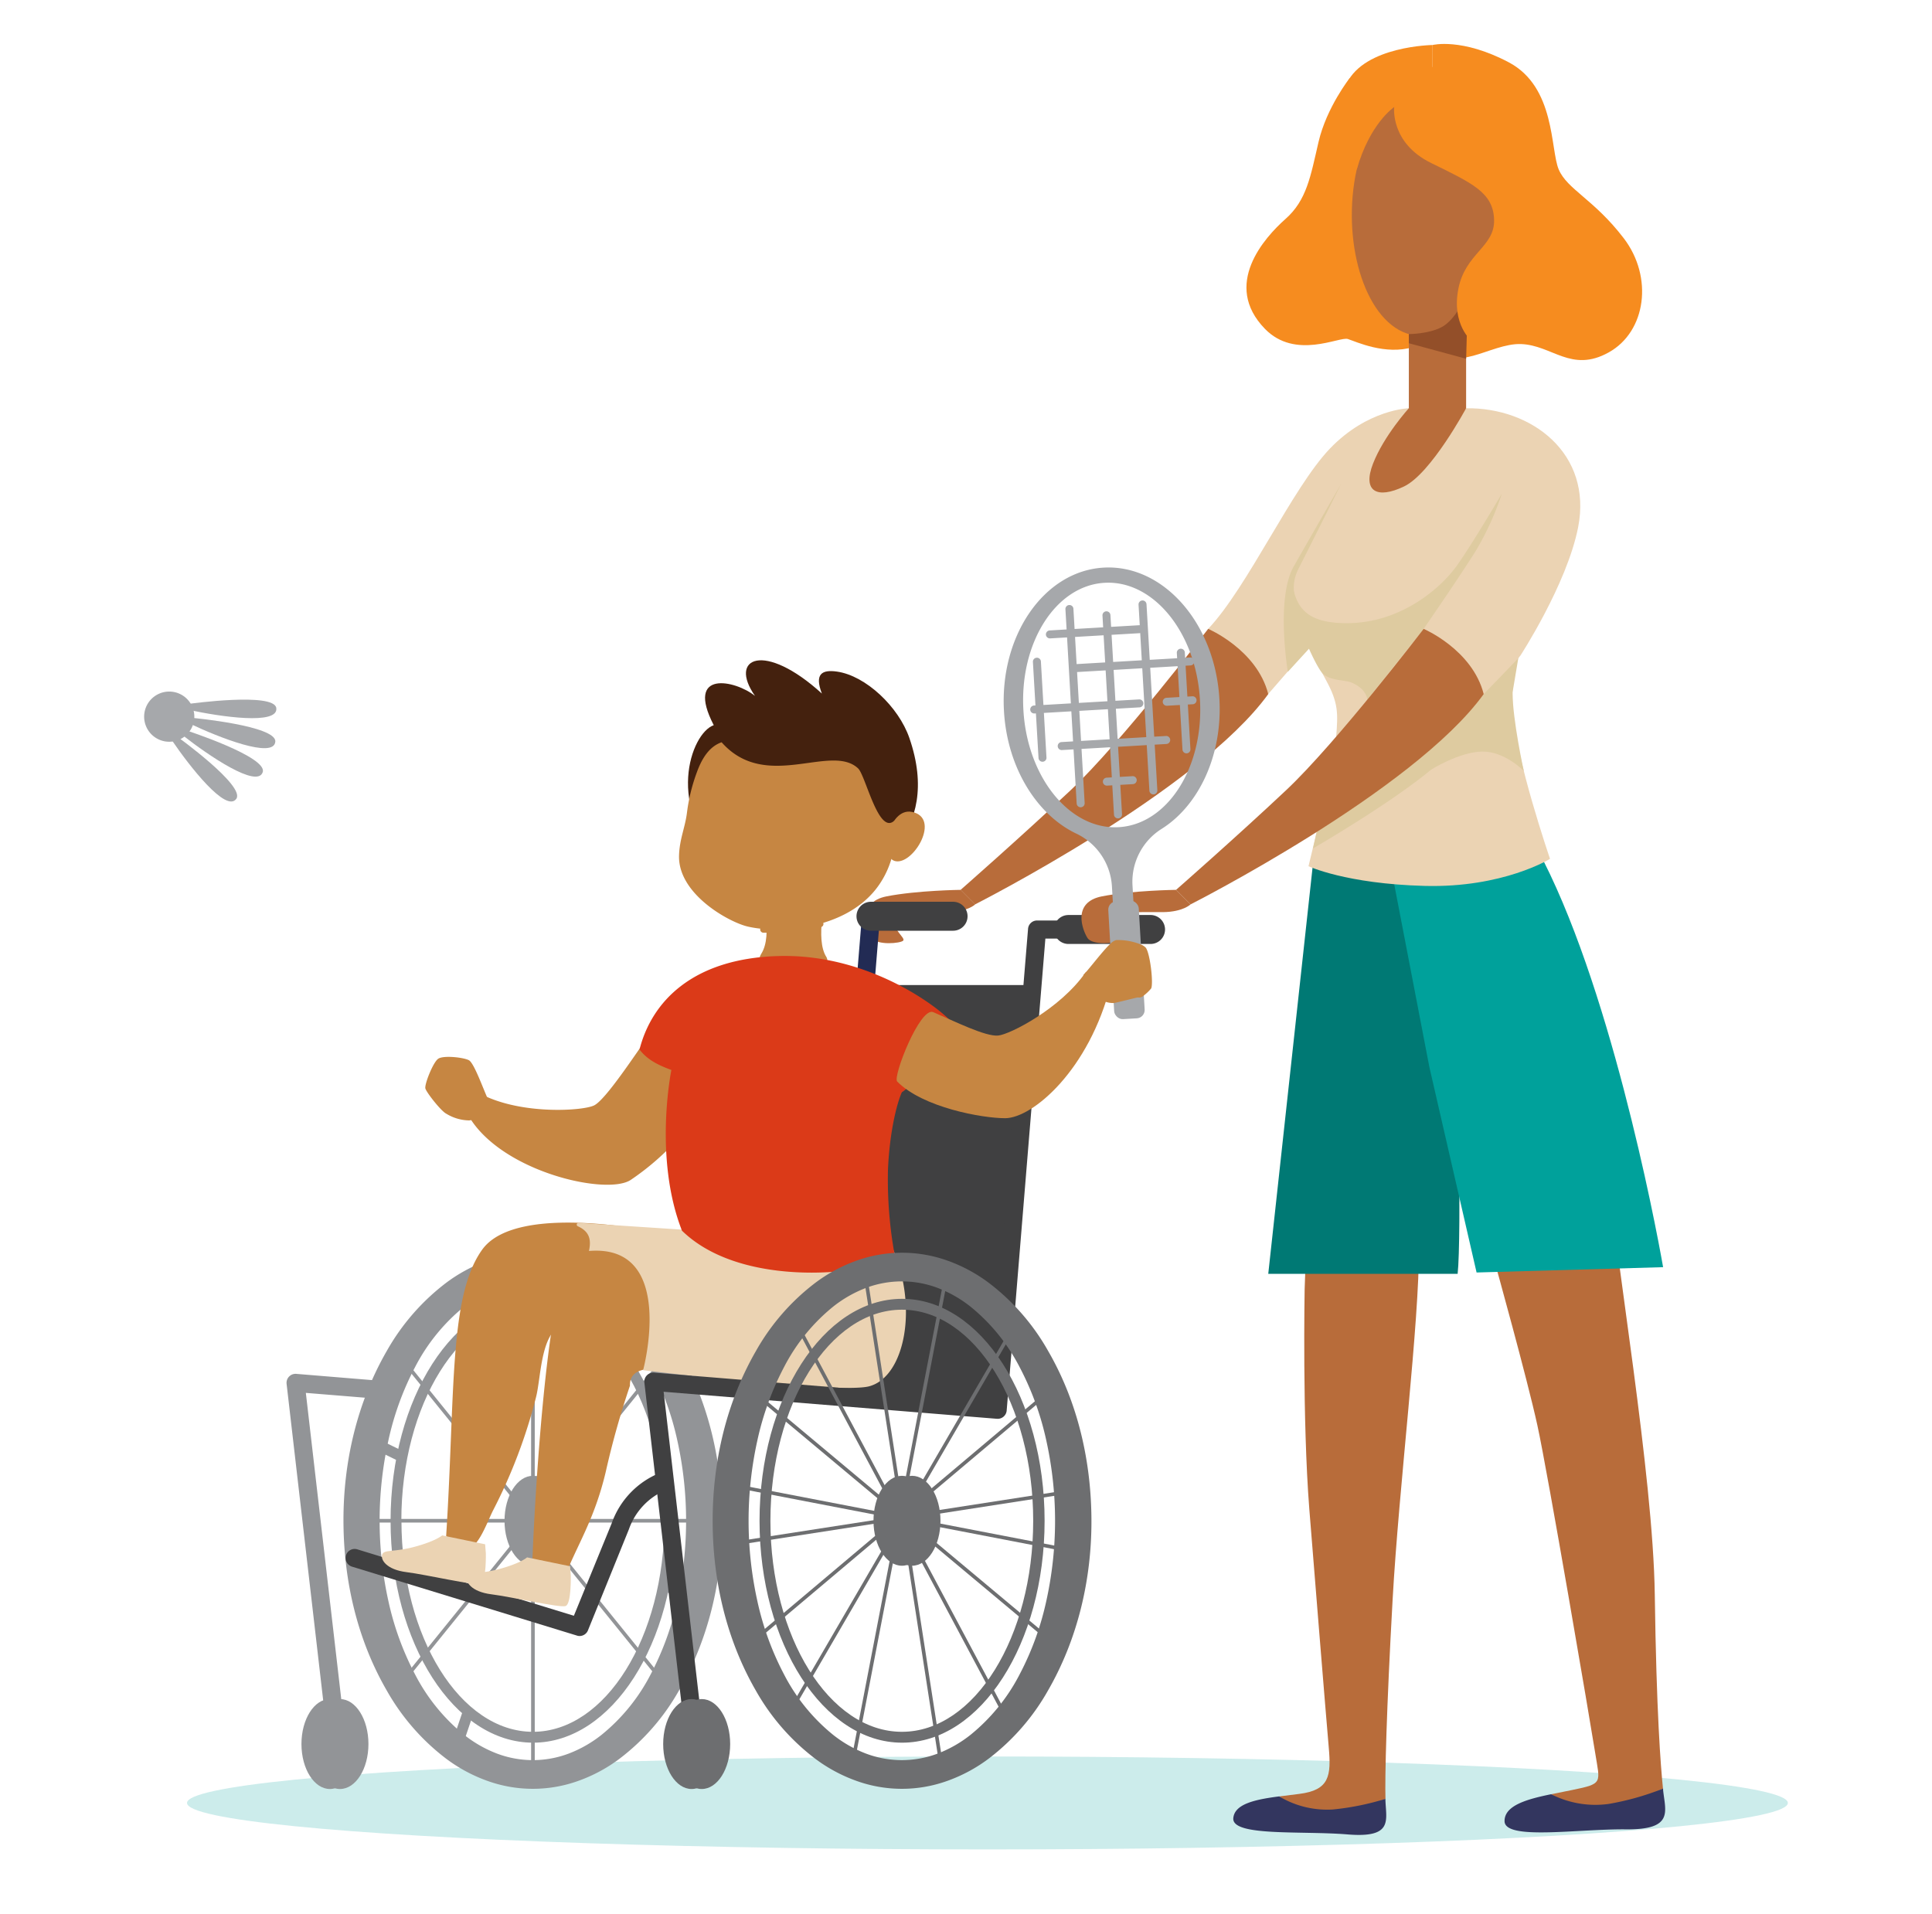 <svg xmlns="http://www.w3.org/2000/svg" viewBox="0 0 515.09 510.32"><defs><style>.cls-1{fill:#cceceb;}.cls-2{fill:#f68c1f;}.cls-3,.cls-8{fill:#b86c3a;}.cls-19,.cls-3,.cls-4{fill-rule:evenodd;}.cls-4{fill:#33365f;}.cls-5{fill:#007974;}.cls-6{fill:#00a19b;}.cls-19,.cls-7{fill:#ebd3b3;}.cls-9{fill:#decba0;}.cls-10{fill:#934f29;}.cls-11{fill:#c68642;}.cls-12{fill:#44210e;}.cls-13{fill:#929497;}.cls-14{fill:#222b54;}.cls-15{fill:#404041;}.cls-16{fill:#a6a8ab;}.cls-17{fill:#db3a18;}.cls-18{fill:#6d6e70;}</style></defs><g id="Layer_1" data-name="Layer 1"><ellipse class="cls-1" cx="263.26" cy="480.74" rx="213.4" ry="12.39"/><path class="cls-2" d="M359.88,20.77s-6.21,7.87-8.35,17.1-3.15,15.5-8.79,20.5-16.93,17.55-5.5,29.31c8.12,8.35,19.88,2,22.1,2.71s10,4.41,17.47,2.14-1.91-19.38-1.91-19.38Z"/><path class="cls-2" d="M381.92,33.39s-.56,7.3,2.71,11.33,8.49,15.27,4,22.3S379,82.14,383.08,91.34s14.13.09,22.46.4,13.39,7.78,23.37,2.22,11.91-20.08,4-30.43-15.05-13-17.33-18.32-.83-22-13.34-28.6S381.94,12,381.94,12Z"/><path class="cls-2" d="M381.92,33.39s-6.35,7.83-15,9.51l-8.67,1.68s-4-12.42.82-22.38S381.94,12,381.94,12Z"/><path class="cls-3" d="M413.58,478.41l5.56-1.12c8.39-1.71,7.42-1.85,6.16-9.84S412.65,392.68,409.87,380s-11.28-43.21-11.28-43.21l11.28-28.54s17.4-16.12,19,4.81,11.86,79.89,12.31,112.08c.44,31.51,1.58,45.83,2.19,51.81-3.66,1.44-13.07,6.93-18.65,7.84-6.25,1-7.7-4.65-11.17-6.35Z"/><path class="cls-3" d="M341.05,479l5.33-.67c8.06-1,8.55-4.81,7.88-12.37s-4.22-51.32-5.18-63.51c-1.89-24-1.25-58.68-1.25-58.68l.86-24.24s29.42-6.7,29.6,13-5.32,63.75-7,93.9c-1.65,29.5-2.09,47.6-1.91,53.24-3.56,1.09-12.82,5.58-18.17,6.05-6,.52-7-4.88-10.15-6.71Z"/><path class="cls-4" d="M443.4,476.92l0,.37c.59,5.74,2.95,10.62-9.95,10.49s-32.39,3-32.32-2.23c0-4.12,5.88-5.8,12.42-7.14A25.89,25.89,0,0,0,428.9,481a72.83,72.83,0,0,0,14.5-4.09Z"/><path class="cls-4" d="M369.37,479.69V480c.18,5.41,2.1,10.14-10.11,9.13s-30.86.61-30.45-4.32c.32-3.85,5.94-5,12.23-5.82a24.84,24.84,0,0,0,14.33,3.49,70.21,70.21,0,0,0,14-2.83Z"/><path class="cls-5" d="M388.62,339.66c1.08-9.64,0-63.09,0-63.09L376,224.49l-26,6.29L338.13,339.66Z"/><path class="cls-6" d="M443.4,337.88c-2.21-12.7-14.52-76.43-33.63-111.65s-38.07,9.49-38.07,9.49l9.38,48.78,12.59,54.8Z"/><path class="cls-7" d="M375.61,108.85s-11,.28-21.05,10.77-21.95,37-32.45,48.06c7.74,6.62,16,17.39,16,17.39L349,172.52s1.24,2.82,4.56,8.9,3.15,8.84,2.68,15-7.38,34.55-7.38,34.55,9.94,4.69,30.93,5.25S413.25,229,413.25,229s-9.39-27.34-9.94-39.77,2-14.36,2-14.36,12.43-19.05,15.43-34.25c3.86-19.61-12.28-32-29.83-31.76Z"/><path class="cls-8" d="M361.06,48.65c-2.89,19.06,4.09,39,16.14,40.79s24.6-15.12,27.48-34.18-5-33-17-34.84S364,29.6,361.06,48.65Z"/><polygon class="cls-8" points="375.61 84 375.61 108.85 390.88 108.85 390.88 81.5 375.61 84"/><path class="cls-8" d="M322.11,167.68s-23.2,30.37-36.73,43.08-29.27,26.51-29.27,26.51l3.86,3.87s59.38-30.1,78.16-56.07C335.09,173.2,322.11,167.68,322.11,167.68Z"/><path class="cls-9" d="M404.79,175.53l-9.22,9.54-44.51,36.76-1,4.4s21.94-12.71,32.44-21.82,20.78-19.88,20.78-19.88Z"/><path class="cls-9" d="M379.56,167.68s9.66-14,13.94-20.86a77.91,77.91,0,0,0,6.91-15.19s-7.87,13.4-12,19.2-14.69,15.22-29.06,15.33c-9.31.07-13-2.9-14.41-8.57-1.1,4.83,5.64,20,7.71,22s5.85,1.65,7.66,2.41c4.15,1.72,4.22,4.56,4.22,4.56Z"/><path class="cls-9" d="M347,163.17a11,11,0,0,1-.88-11.37c3.16-6.22,11.44-22.79,11.44-22.79s-7.77,13.46-12.63,22-1.58,28.13-1.58,28.13l6.7-7.32Z"/><path class="cls-9" d="M381.43,205.28s7.65-4.81,13.73-4.88,11.1,5.17,11.1,5.17-3-13.62-3-21c-2.49-.35-19,15.71-22.16,21Z"/><path class="cls-2" d="M371.7,28.55s-6.5,4.29-10,16.75c-4.22-13.23,7.12-24,13.33-22.83S371.7,28.55,371.7,28.55Z"/><path class="cls-10" d="M375.61,89.08s5.33,0,8.85-1.91,6.26-7.87,6.26-7.87l.47,5.8-.31,10.56-15.27-4.14Z"/><path class="cls-8" d="M260,241.14s-2,2-7.32,2.07-12.08-.48-13.67,1.93,2.49,4.9,1.8,5.66-7,1.32-8.29-.69-4.28-9.52,3.87-11.11,19.75-1.73,19.75-1.73Z"/><path class="cls-8" d="M390.88,108.85s-9.35,17.4-16.53,20.85-11.19,1.38-8.29-6.07,9.55-14.78,9.55-14.78S381.87,105.81,390.88,108.85Z"/><path class="cls-2" d="M371.7,28.55s-1.12,9.53,9.86,14.92,16.57,7.87,16.78,15.12-7.67,8.9-9.53,18.43,3.52,13.88,3.52,13.88,19.88-16.78,17.19-43.71S379.86,6.18,371.7,28.55Z"/><path class="cls-8" d="M379.56,167.68s-23.2,30.37-36.73,43.08-29.28,26.51-29.28,26.51l3.87,3.87s59.37-30.1,78.15-56.07C392.54,173.2,379.56,167.68,379.56,167.68Z"/><g id="head"><path class="cls-11" d="M220.31,255.16c-3.07-4.77,0-16.32,0-16.32H202.8s3.46,10.25.15,15.5c-1.95,3.11-.67,13.53,6.61,13.1S221.89,257.62,220.31,255.16Z"/><path class="cls-12" d="M221,235.18c10.83-1.11,30.4-12.56,21.44-38.42-2.86-8.28-11.6-16.6-19.32-17.69-3.89-.55-6.05.54-4,5.86-15.37-14-25-9.6-17.83.63-5.22-4.21-18.69-7.08-11,7.8-6.19,2.19-13.12,22.18,3.41,37.63C198.85,235.81,209.88,236.32,221,235.18Z"/><path class="cls-11" d="M192.39,197.92c-3.23,1.11-5.23,4.22-6.6,8a47.74,47.74,0,0,0-2.61,10.55c-.48,4.12-2,7.16-2.14,11.62-.33,10.4,13.56,17.94,18.46,19,8.51,1.92,25.25.74,33.8-9.73a23.9,23.9,0,0,0,5.06-18.47c-4.18,3.68-7.57-12.09-9.58-14C221.54,198.07,204.17,211.25,192.39,197.92Z"/><path class="cls-11" d="M243.15,216.49c7.7,1.58.57,13.88-4.27,13.16S236.89,215.2,243.15,216.49Z"/><path class="cls-11" d="M208.54,248.8c-1.27,0-2.43-.05-3.44-.1l-1.56,0a.87.87,0,0,1,0-1.74h0l1.6.06c3.52.15,8.35.36,13.23-1.47a.85.85,0,0,1,1.11.5.86.86,0,0,1-.5,1.12A29.83,29.83,0,0,1,208.54,248.8Z"/><path class="cls-11" d="M244,223.72a.86.86,0,0,1-.28,0,.87.87,0,0,1-.55-1.1,1.22,1.22,0,0,0-.37-1.37,1.18,1.18,0,0,0-1.23-.28.88.88,0,0,1-1.16-.42.86.86,0,0,1,.42-1.15,2.88,2.88,0,0,1,3.13.56,3,3,0,0,1,.86,3.22A.87.87,0,0,1,244,223.72Z"/></g><g id="disabled_carriage" data-name="disabled carriage"><path class="cls-13" d="M90.08,468.66l.28,0A2.41,2.41,0,0,0,92.48,466l-10.94-94.6,20.75,1.69a2.41,2.41,0,1,0,.39-4.81L79,366.33A2.4,2.4,0,0,0,76.41,369l11.27,97.51A2.43,2.43,0,0,0,90.08,468.66Z"/><path class="cls-14" d="M230.28,270.29a2.41,2.41,0,0,0,2.4-2.21l1.93-23.57a2.41,2.41,0,1,0-4.8-.4l-1.93,23.57a2.41,2.41,0,0,0,2.2,2.6Z"/><polygon class="cls-15" points="275.27 262.65 214.57 262.65 204.48 370.9 265.99 375.9 275.27 262.65"/><path class="cls-15" d="M232.21,248.17H254.1a3.86,3.86,0,0,0,0-7.72H232.21a3.86,3.86,0,0,0,0,7.72Z"/><ellipse class="cls-13" cx="87.95" cy="465.03" rx="7.58" ry="11.99"/><ellipse class="cls-13" cx="90.65" cy="465.03" rx="7.58" ry="11.99"/><rect class="cls-13" x="141.6" y="337.88" width="0.97" height="135.23"/><rect class="cls-13" x="96.41" y="405.01" width="91.35" height="0.97"/><rect class="cls-13" x="86.35" y="405.01" width="111.48" height="0.97" transform="translate(-262.5 260.84) rotate(-51.02)"/><rect class="cls-13" x="141.6" y="349.76" width="0.97" height="111.48" transform="translate(-223.42 179.61) rotate(-38.97)"/><rect class="cls-13" x="155.86" y="348.38" width="10.13" height="2.89" transform="translate(-222.03 390.13) rotate(-71.3)"/><rect class="cls-13" x="118.28" y="459.86" width="9.83" height="2.89" transform="translate(-353.25 430.08) rotate(-71.3)"/><rect class="cls-13" x="101.5" y="381.64" width="2.89" height="9.46" transform="translate(-289.36 309.1) rotate(-63.94)"/><rect class="cls-13" x="179.77" y="419.9" width="2.89" height="9.45" transform="translate(-279.84 400.86) rotate(-63.94)"/><path class="cls-13" d="M181,450.79a59.45,59.45,0,0,1-15.75,18.1,41.47,41.47,0,0,1-10.86,5.89,35.78,35.78,0,0,1-24.65,0,41.63,41.63,0,0,1-10.86-5.89,59.59,59.59,0,0,1-15.75-18.1c-8-13.81-11.53-29.64-11.56-45.29s3.6-31.49,11.56-45.3a59.59,59.59,0,0,1,15.75-18.1,41.63,41.63,0,0,1,10.86-5.89,35.93,35.93,0,0,1,24.65,0,41.47,41.47,0,0,1,10.86,5.89A59.45,59.45,0,0,1,181,360.2c8,13.81,11.53,29.65,11.56,45.3S189,437,181,450.79Zm-.37-66.48a77.24,77.24,0,0,0-7.2-19.86,50.59,50.59,0,0,0-13-16,33,33,0,0,0-8.71-5,27.08,27.08,0,0,0-19.31,0,33,33,0,0,0-8.71,5,50.59,50.59,0,0,0-13,16,77.24,77.24,0,0,0-7.2,19.86,99.14,99.14,0,0,0,0,42.37,77.24,77.24,0,0,0,7.2,19.86,50.48,50.48,0,0,0,13,16,33,33,0,0,0,8.71,5,27.08,27.08,0,0,0,19.31,0,33,33,0,0,0,8.71-5,50.48,50.48,0,0,0,13-16,77.24,77.24,0,0,0,7.2-19.86,99.14,99.14,0,0,0,0-42.37Z"/><path class="cls-13" d="M104.13,405.5c0-32.63,17-59.18,38-59.18s38,26.55,38,59.18-17,59.17-38,59.17S104.13,438.12,104.13,405.5Zm2.9,0c0,31,15.72,56.27,35.05,56.27s35.06-25.24,35.06-56.27-15.72-56.28-35.06-56.28S107,374.46,107,405.5Z"/><ellipse class="cls-13" cx="142.09" cy="405.5" rx="7.58" ry="11.99"/><ellipse class="cls-13" cx="144.01" cy="405.5" rx="7.58" ry="11.99"/></g><g id="arm"><path class="cls-11" d="M168.22,314.57a68.56,68.56,0,0,0,23.67-27.68C189,285.19,175.23,273,173,276.09c-3.61,5-11.55,17.2-14.63,18.67-2.92,1.4-17.89,2.43-28.55-2.28-1.25-.55-5.17,4.71-4.2,6.17C135.08,312.88,162.18,318.78,168.22,314.57Z"/><path class="cls-11" d="M130.62,294.19c-1.4-2.64-4.11-10.75-5.64-11.51s-6.75-1.32-8.14-.38-3.71,6.87-3.43,7.93,4.14,6,5.57,6.73a12.09,12.09,0,0,0,6.06,1.79C127.16,298.73,130.62,294.19,130.62,294.19Z"/></g><g id="shuttlecock"><path class="cls-16" d="M50.66,187.64s22.39-3.09,23,1.14c.68,4.64-15,2.31-23.29.51S48.5,187.79,50.66,187.64Z"/><path class="cls-16" d="M51.25,191.41s22.51,2.09,22.15,6.35c-.39,4.67-15.15-1.17-22.8-4.81S49.12,191.06,51.25,191.41Z"/><path class="cls-16" d="M49.83,194.81s21.5,7,20.22,11.06c-1.41,4.47-14.53-4.47-21.19-9.7S47.82,194,49.83,194.81Z"/><path class="cls-16" d="M47.12,196.33S65.48,209.53,63,213c-2.7,3.83-12.47-8.68-17.23-15.69S45.45,195,47.12,196.33Z"/><path class="cls-16" d="M51.69,192.35a6.69,6.69,0,1,0-7.83,5.31A6.69,6.69,0,0,0,51.69,192.35Z"/></g><g id="legs"><path class="cls-11" d="M148.9,353.78c-4.8,3.18-4.7,13.8-6,18.81a141.17,141.17,0,0,1-11.37,30c-1.39,2.7-3.13,7.77-5.48,9.71s-4.93-.75-7.1-2.74c2.44-38.33.69-64,9.64-76.4C138.15,320,177.53,329,177.53,329S152,351.75,148.9,353.78Z"/><path class="cls-11" d="M181.83,366.21s-14.14-4.34-13.88,3.28a225.45,225.45,0,0,0-6.46,23c-3.07,12.93-7.75,19.64-11.07,28.32-.69,1.81-6.1.25-8.56-2.48.61-19.06,4-73.84,9.8-80.9,4.74-5.77,13.66-7.06,21.74-7.67C184.84,328.91,181.83,366.21,181.83,366.21Z"/><path class="cls-7" d="M237.67,332.19c7.34,16,3.61,35-6,37.47-8.15,2.06-60.21-4.3-60.21-4.3s9.09-33.74-14.44-31.8c.77-3.47-.21-5.33-3-6.61a.47.47,0,0,1,.23-.89l45.77,3Z"/></g><g id="body"><path class="cls-17" d="M179,285.3c-3.18-1.18-6.32-2.57-8.5-5.46,3.22-12.64,14-24.26,37-24.92,26.6-.77,46.62,16.87,46.6,18.28.63,3.44-12.26,17.6-13.64,18-1.43,3.16-3.27,10.82-3.71,20.45a112.1,112.1,0,0,0,1.8,23.1c-.87,3.88-39.16,10.55-56.73-6.6C174.19,308.67,179,285.3,179,285.3Z"/></g><path class="cls-15" d="M154.52,436.23a2.42,2.42,0,0,0,2.28-1.62l10.87-26.83a17.65,17.65,0,0,1,10.19-10.62,2.41,2.41,0,1,0-1.78-4.48,22.52,22.52,0,0,0-13,13.51L153,430.83,95.26,413.12a2.41,2.41,0,1,0-1.42,4.61l60,18.39A2.23,2.23,0,0,0,154.52,436.23Z"/><path class="cls-15" d="M185.46,468.37h.28a2.41,2.41,0,0,0,2.12-2.68l-10.93-94.59,88.87,7.21a2.41,2.41,0,0,0,2.59-2.2l10.32-125.85,29.12,0a2.41,2.41,0,0,0,0-4.82h0l-31.34,0a2.41,2.41,0,0,0-2.4,2.21L263.78,373.3,174.39,366a2.41,2.41,0,0,0-2.59,2.68l11.27,97.52A2.41,2.41,0,0,0,185.46,468.37Z"/><ellipse class="cls-18" cx="184.39" cy="465.03" rx="7.58" ry="11.99"/><ellipse class="cls-18" cx="187.09" cy="465.03" rx="7.58" ry="11.99"/><g id="_disabled_carriage" data-name=" disabled carriage"><path class="cls-15" d="M284.86,251.7h21.89a3.86,3.86,0,1,0,0-7.72H284.86a3.86,3.86,0,0,0,0,7.72Z"/></g><path class="cls-8" d="M317.42,241.14s-2,2-7.32,2.07-12.08-.48-13.67,1.93,2.48,4.9,1.79,5.66-7,1.32-8.28-.69-4.28-9.52,3.86-11.11,19.75-1.73,19.75-1.73Z"/><g id="arm-2" data-name="arm"><path class="cls-11" d="M268,298.16c-6.1,0-21.94-2.82-28.81-9.79-1.23-1.25,6.1-20,9.62-18.49,5.7,2.43,13.94,6.58,17.33,6.24,3.22-.33,16.55-7.21,23.23-16.76.78-1.12,7.21,1.39,6.79,3.09C290.42,285.3,275.33,298.12,268,298.16Z"/><path class="cls-16" d="M267.67,189.65c.88,15.07,8.77,27.61,19.29,32.63a16.65,16.65,0,0,1,9.49,14.05l1.33,22.87a2.74,2.74,0,1,0,5.48-.32L301.93,236a16.64,16.64,0,0,1,7.79-15c9.87-6.22,16.25-19.58,15.38-34.65-1.18-20.24-15-35.89-30.85-35S266.49,169.42,267.67,189.65Zm5.18-.3c-1.05-18,8.63-33.2,21.63-33.95s24.39,13.21,25.44,31.21-8.64,33.19-21.64,33.95S273.89,207.34,272.85,189.35Z"/><rect class="cls-16" x="296.27" y="240.17" width="8.14" height="31.47" rx="2.22" transform="translate(-14.37 17.9) rotate(-3.33)"/><path class="cls-16" d="M307.5,211.82h.06a1.06,1.06,0,0,0,1-1.13l-2.89-49.58a1.06,1.06,0,0,0-2.12.12l2.89,49.59A1.06,1.06,0,0,0,307.5,211.82Z"/><path class="cls-16" d="M316.32,200.87h.06a1.06,1.06,0,0,0,1-1.12l-1.49-25.69a1.07,1.07,0,1,0-2.13.13l1.5,25.68A1.06,1.06,0,0,0,316.32,200.87Z"/><path class="cls-16" d="M278,203.11H278a1.06,1.06,0,0,0,1-1.13l-1.49-25.68a1.07,1.07,0,0,0-2.13.12l1.5,25.69A1.06,1.06,0,0,0,278,203.11Z"/><path class="cls-16" d="M298.08,218.22h.06a1.06,1.06,0,0,0,1-1.13L296.05,164a1.06,1.06,0,1,0-2.12.13L297,217.22A1.06,1.06,0,0,0,298.08,218.22Z"/><path class="cls-16" d="M288.12,215.25h.06a1.06,1.06,0,0,0,1-1.12l-3-51.88a1.07,1.07,0,0,0-2.13.12l3,51.88A1.06,1.06,0,0,0,288.12,215.25Z"/><path class="cls-16" d="M275.76,190.24h.06l28-1.63a1.06,1.06,0,1,0-.12-2.12l-28,1.63a1.06,1.06,0,0,0,.06,2.12Z"/><path class="cls-16" d="M287,179.2h.06l30.36-1.77a1.06,1.06,0,1,0-.12-2.12l-30.36,1.77a1.06,1.06,0,0,0,.06,2.12Z"/><path class="cls-16" d="M279.91,170.22H280l23.87-1.39a1.06,1.06,0,1,0-.13-2.12l-23.86,1.39a1.06,1.06,0,0,0,.06,2.12Z"/><path class="cls-16" d="M283,200h.06l28-1.63a1.07,1.07,0,0,0-.12-2.13l-28,1.63A1.07,1.07,0,0,0,283,200Z"/><path class="cls-16" d="M311.09,188.18h.06l6.86-.4a1.06,1.06,0,1,0-.12-2.12l-6.86.4a1.06,1.06,0,0,0,.06,2.12Z"/><path class="cls-16" d="M295.13,209.48h.07l6.86-.4a1.06,1.06,0,1,0-.12-2.12l-6.87.4a1.06,1.06,0,0,0,.06,2.12Z"/><path class="cls-11" d="M288.8,260s2.33,4.68,4,6a6.16,6.16,0,0,0,4.13,1.45c.84-.09,6.17-1.51,6.45-1.49s.8.19,1.7-.62a11.64,11.64,0,0,0,1.84-1.79c.63-1.47-.31-9.44-1.46-10.87a3.49,3.49,0,0,0-1.28-.83,16.14,16.14,0,0,0-6.62-1.19,3.8,3.8,0,0,0-1.54,1C293.81,253.75,290.44,258.33,288.8,260Z"/></g><path class="cls-19" d="M129.53,414.19s.17,7.57-1.37,8.13-14.39-2.45-19.77-3.12-7-3.34-6.49-4.72,3.14-.53,8.79-2.08,7.19-3,7.19-3l11.46,2.37Z"/><path class="cls-19" d="M152.18,420.1s.17,7.57-1.37,8.13-14.39-2.45-19.78-3.12-7-3.34-6.49-4.72,3.14-.52,8.79-2.08,7.19-3.05,7.19-3.05L152,417.63Z"/><rect class="cls-18" x="173.65" y="404.15" width="132.47" height="0.96" transform="translate(-202.77 563.79) rotate(-79.11)"/><rect class="cls-18" x="239.41" y="358.51" width="0.96" height="92.26" transform="translate(-202.83 563.63) rotate(-79.09)"/><rect class="cls-18" x="187.97" y="404.15" width="103.84" height="0.96" transform="translate(-204.32 249.87) rotate(-40.13)"/><rect class="cls-18" x="239.41" y="344.5" width="0.96" height="120.27" transform="translate(-162.09 160.33) rotate(-28.05)"/><rect class="cls-18" x="240.25" y="338.4" width="0.96" height="132.48" transform="translate(-59.09 41.61) rotate(-8.8)"/><rect class="cls-18" x="194.61" y="404.15" width="92.26" height="0.96" transform="translate(-59.12 41.63) rotate(-8.81)"/><rect class="cls-18" x="181.62" y="404.48" width="117.86" height="0.96" transform="translate(-230.45 409.35) rotate(-59.82)"/><rect class="cls-18" x="239.41" y="352.09" width="0.96" height="103.55" transform="translate(-223.81 328.82) rotate(-50.1)"/><path class="cls-18" d="M279.39,450.79a59.45,59.45,0,0,1-15.75,18.1,41.63,41.63,0,0,1-10.86,5.89,35.78,35.78,0,0,1-24.65,0,41.63,41.63,0,0,1-10.86-5.89,59.45,59.45,0,0,1-15.75-18.1C193.56,437,190,421.15,190,405.5s3.6-31.49,11.56-45.3a59.45,59.45,0,0,1,15.75-18.1,41.63,41.63,0,0,1,10.86-5.89,35.93,35.93,0,0,1,24.65,0,41.63,41.63,0,0,1,10.86,5.89,59.45,59.45,0,0,1,15.75,18.1c8,13.81,11.53,29.65,11.56,45.3S287.35,437,279.39,450.79ZM279,384.31a77.24,77.24,0,0,0-7.2-19.86,50.59,50.59,0,0,0-13-16,33,33,0,0,0-8.71-5,27.08,27.08,0,0,0-19.31,0,33,33,0,0,0-8.71,5,50.59,50.59,0,0,0-13,16,77.24,77.24,0,0,0-7.2,19.86,99.14,99.14,0,0,0,0,42.37,77.24,77.24,0,0,0,7.2,19.86,50.48,50.48,0,0,0,13,16,33,33,0,0,0,8.71,5,27.08,27.08,0,0,0,19.31,0,33,33,0,0,0,8.71-5,50.48,50.48,0,0,0,13-16,77.24,77.24,0,0,0,7.2-19.86,99.14,99.14,0,0,0,0-42.37Z"/><path class="cls-18" d="M202.5,405.5c0-32.63,17-59.18,38-59.18s38,26.55,38,59.18-17,59.17-38,59.17S202.5,438.12,202.5,405.5Zm2.9,0c0,31,15.72,56.27,35.06,56.27s35-25.24,35-56.27-15.72-56.28-35-56.28S205.4,374.46,205.4,405.5Z"/><ellipse class="cls-18" cx="240.46" cy="405.5" rx="7.58" ry="11.99"/><ellipse class="cls-18" cx="243.16" cy="405.5" rx="7.58" ry="11.99"/></g></svg>